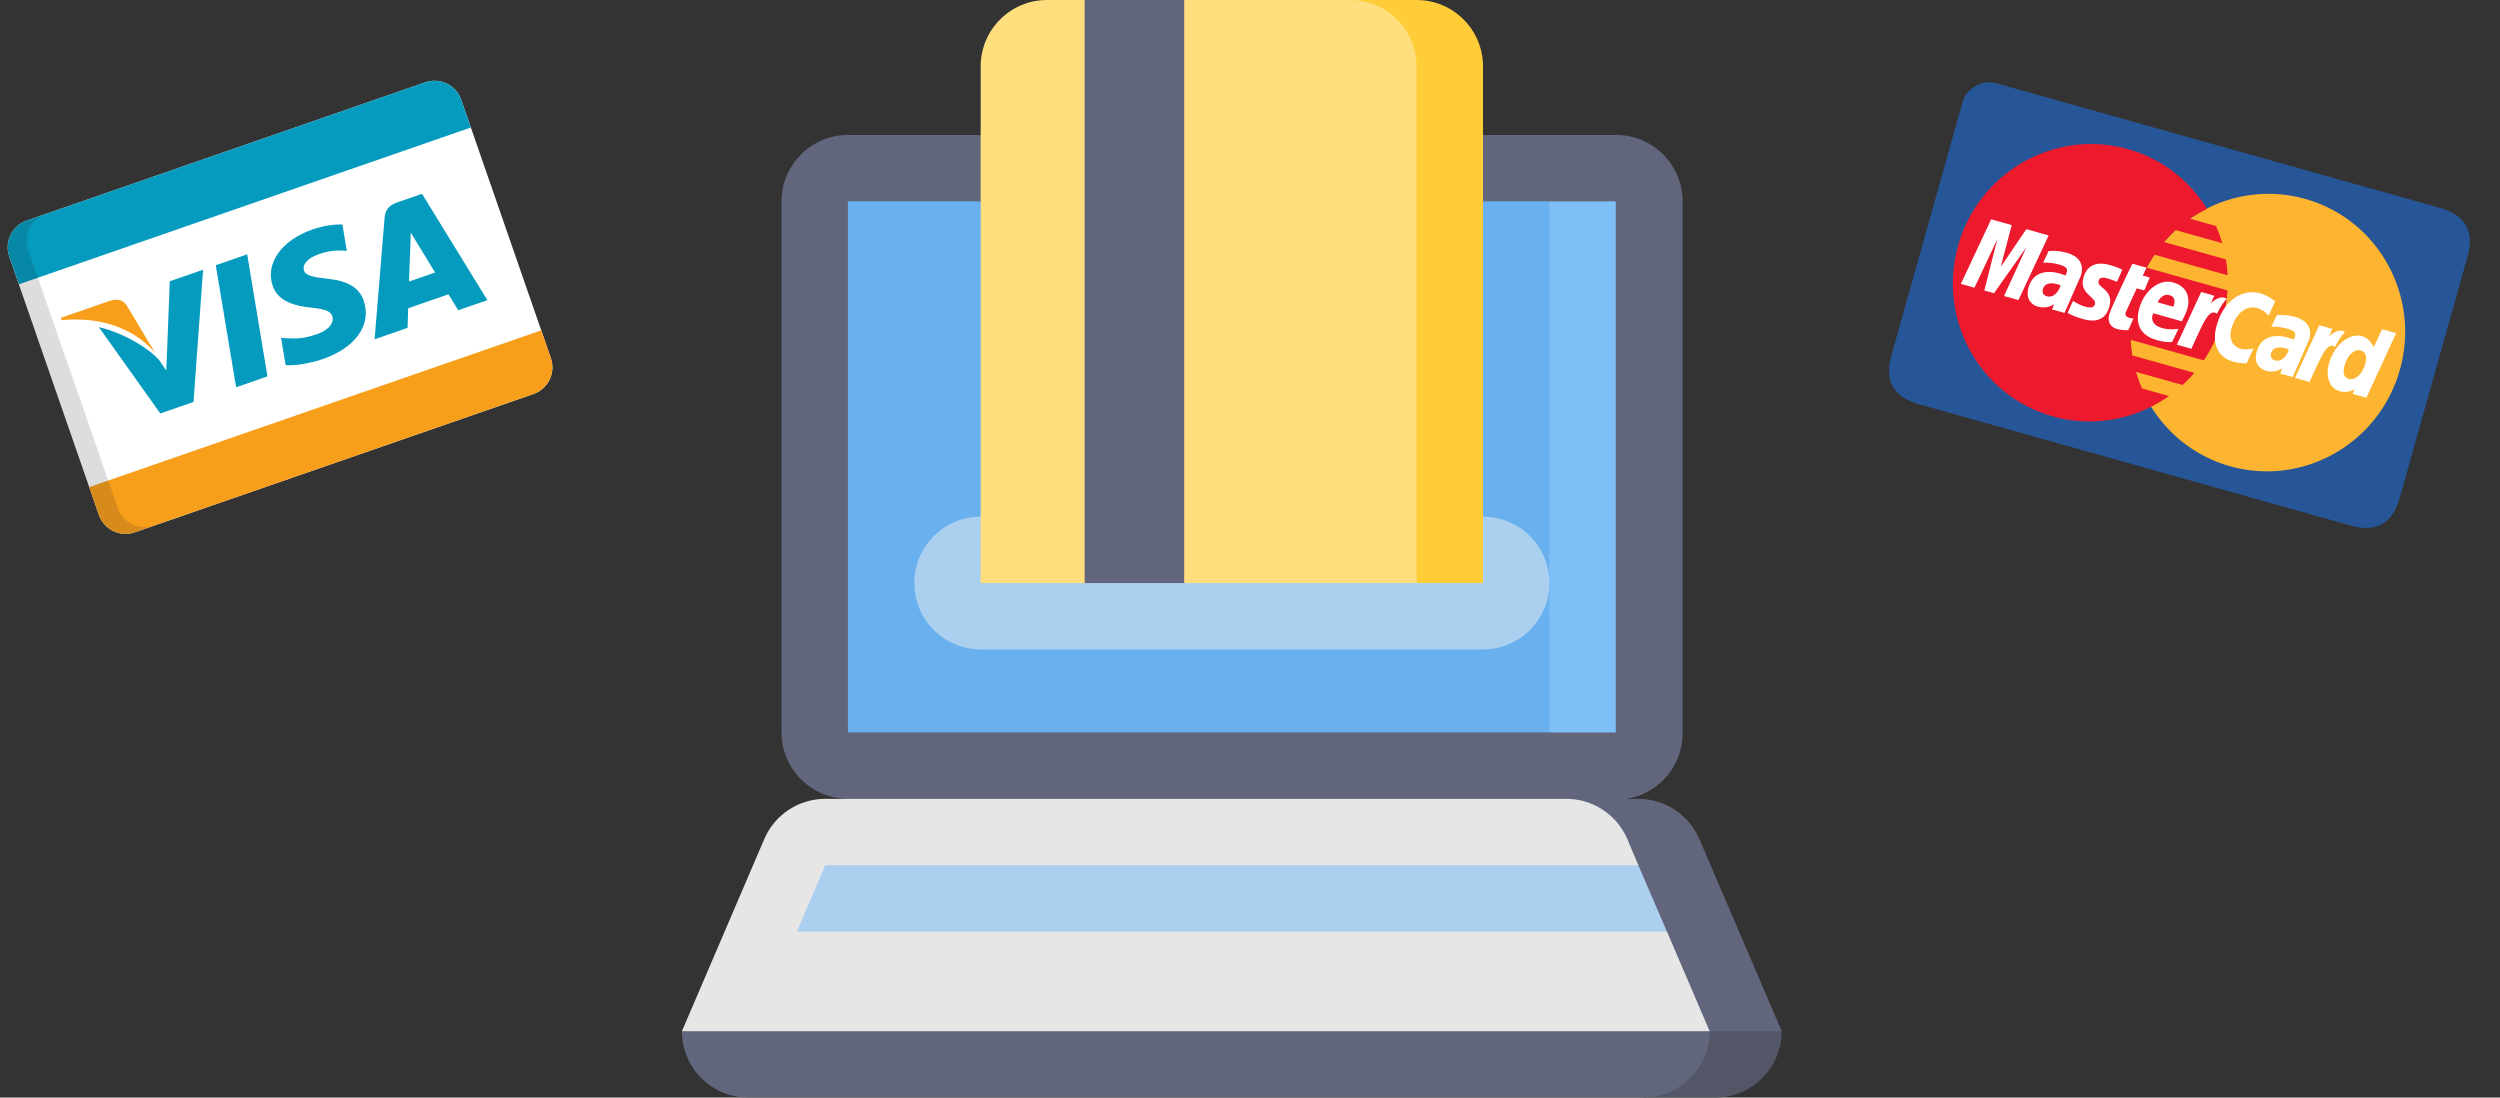 <svg xmlns="http://www.w3.org/2000/svg" width="82" height="36" viewBox="0 0 82 36" fill="none"><rect x="0" y="0" width="82" height="36" fill="#333333" stroke="none"/><path d="M53.013 4.427H50.836V30.584L53.013 26.229C54.211 26.229 55.191 25.249 55.191 24.052V6.605C55.191 5.407 54.211 4.427 53.013 4.427Z" fill="#62667C"></path><path d="M27.811 4.427C26.614 4.427 25.634 5.407 25.634 6.605V24.024C25.634 25.222 26.614 26.201 27.811 26.201L40.404 30.556L50.819 26.201C52.017 26.201 52.997 25.222 52.997 24.024V6.605C52.997 5.402 52.022 4.427 50.819 4.427H27.811Z" fill="#62667C"></path><path d="M53.899 30.556V36H56.263C57.465 36 58.44 35.025 58.44 33.822L53.899 30.556Z" fill="#525666"></path><path d="M28.07 31.645L22.367 33.823C22.367 35.025 23.342 36 24.545 36H53.899C55.102 36 56.077 35.025 56.077 33.823V31.645H28.07Z" fill="#62667C"></path><path d="M55.739 27.521C55.397 26.721 54.609 26.202 53.738 26.202H51.375L56.077 33.823H58.44L55.739 27.521Z" fill="#62667C"></path><path d="M53.376 27.521L53.738 28.379L52.032 29.466L54.676 30.556L56.077 33.823H22.367L25.068 27.521C25.41 26.721 26.198 26.202 27.069 26.202H51.375C52.246 26.202 53.032 26.721 53.376 27.521Z" fill="#E6E6E6"></path><path d="M54.675 30.556L53.737 28.379H27.068L26.135 30.556H54.675Z" fill="#ABCFEE"></path><path d="M52.996 24.024H50.819L46.464 15.314L50.819 6.605H52.996V24.024Z" fill="#7FBFF7"></path><path d="M27.811 6.605H50.819V24.024H27.811V6.605Z" fill="#69B0EE"></path><path d="M48.644 16.947H32.168C30.965 16.947 29.99 17.922 29.99 19.125C29.99 20.327 30.965 21.302 32.168 21.302H48.644C49.846 21.302 50.821 20.327 50.821 19.125C50.821 17.922 49.846 16.947 48.644 16.947Z" fill="#ABCFEE"></path><path d="M46.465 0H44.287L46.465 19.125H48.642V2.177C48.642 0.975 47.667 0 46.465 0Z" fill="#FFCD37"></path><path d="M44.287 0H38.843L37.21 2.177L35.577 0H34.343C33.141 0 32.166 0.975 32.166 2.177V19.125H35.577L37.21 16.948L38.843 19.125H46.464V2.177C46.464 0.975 45.49 0 44.287 0Z" fill="#FFDF7D"></path><path d="M35.576 0H38.842V19.125H35.576V0Z" fill="#62667C"></path><path d="M18.068 11.744C18.236 12.228 17.979 12.757 17.495 12.925L4.423 17.459C3.939 17.627 3.411 17.371 3.243 16.887L0.304 8.416C0.136 7.932 0.392 7.403 0.876 7.235L13.949 2.7C14.433 2.533 14.961 2.789 15.129 3.273L18.068 11.744Z" fill="white"></path><path d="M5.085 11.569L4.157 10.019C4.018 9.81 3.821 9.801 3.601 9.867L2.005 10.421L2.018 10.502C3.365 10.372 4.44 10.814 5.085 11.569Z" fill="#F79F1A"></path><path d="M8.108 8.342L7.077 8.699L7.744 12.702L8.773 12.345L8.108 8.342Z" fill="#059BBF"></path><path d="M6.348 13.182L6.661 8.846L5.569 9.225L5.455 12.153L5.212 11.801C4.852 11.401 4.053 10.923 3.242 10.729L5.258 13.562L6.348 13.182Z" fill="#059BBF"></path><path d="M11.931 9.865C11.786 9.435 11.397 9.203 10.71 9.139C10.288 9.089 10.028 9.049 9.969 8.871C9.915 8.715 10.043 8.482 10.446 8.342C10.782 8.22 11.051 8.209 11.267 8.219L11.375 8.23L11.231 7.362C11 7.357 10.652 7.386 10.253 7.525C9.235 7.878 8.696 8.639 8.944 9.376C9.126 9.921 9.75 10.044 10.203 10.09C10.668 10.135 10.844 10.207 10.899 10.373C10.984 10.627 10.707 10.853 10.411 10.955C9.998 11.098 9.76 11.117 9.372 11.094L9.219 11.079L9.368 11.976C9.645 11.998 10.122 11.935 10.585 11.779C11.668 11.403 12.196 10.653 11.931 9.865Z" fill="#059BBF"></path><path d="M13.388 10.11C13.506 10.069 14.558 9.705 14.708 9.653C14.785 9.774 15.03 10.176 15.03 10.176L15.986 9.845L13.842 6.357L13.046 6.633C12.799 6.719 12.639 6.85 12.615 7.133L12.287 11.128L13.369 10.752C13.369 10.752 13.384 10.226 13.388 10.11ZM13.46 8.035C13.458 8.047 13.469 7.786 13.472 7.626L13.655 7.928C13.655 7.928 14.164 8.762 14.271 8.937L13.416 9.234C13.426 8.987 13.46 8.035 13.46 8.035Z" fill="#059BBF"></path><path d="M13.949 2.7L0.876 7.235C0.392 7.403 0.136 7.932 0.304 8.416L0.62 9.325L15.445 4.182L15.129 3.273C14.961 2.789 14.433 2.533 13.949 2.7Z" fill="#059BBF"></path><path d="M17.495 12.924L4.423 17.459C3.939 17.627 3.41 17.371 3.242 16.887L2.927 15.977L17.752 10.835L18.067 11.744C18.235 12.228 17.979 12.757 17.495 12.924Z" fill="#F79F1A"></path><path opacity="0.15" d="M3.866 16.671L0.927 8.199C0.759 7.715 1.015 7.187 1.499 7.019L0.876 7.235C0.392 7.403 0.136 7.932 0.304 8.416L3.243 16.887C3.411 17.371 3.939 17.627 4.423 17.459L5.046 17.243C4.562 17.411 4.034 17.155 3.866 16.671Z" fill="#202121"></path><path fill-rule="evenodd" clip-rule="evenodd" d="M80.034 6.82C79.2 6.586 70.376 4.107 65.448 2.723C65.031 2.606 64.497 2.906 64.38 3.322L62.039 11.657C61.805 12.491 62.104 13.024 62.938 13.258C67.587 14.565 76.273 17.005 77.107 17.239C77.94 17.473 78.474 17.173 78.708 16.34L80.933 8.422C81.167 7.588 80.867 7.055 80.034 6.82Z" fill="#265697"></path><path fill-rule="evenodd" clip-rule="evenodd" d="M78.717 12.127C78.038 14.548 75.545 15.966 73.15 15.294C70.754 14.621 69.364 12.114 70.043 9.693L70.044 9.69C70.723 7.269 73.216 5.851 75.611 6.524C78.007 7.196 79.397 9.704 78.718 12.125L78.717 12.127Z" fill="#FDB431"></path><path fill-rule="evenodd" clip-rule="evenodd" d="M69.766 4.883C67.381 4.229 64.903 5.646 64.226 8.056C63.546 10.476 64.937 12.985 67.331 13.658C68.455 13.973 69.6 13.828 70.57 13.335C70.57 13.335 70.57 13.335 70.57 13.335L70.571 13.335C70.769 13.235 70.961 13.119 71.143 12.99L70.254 12.74C70.177 12.562 70.111 12.381 70.058 12.198L71.59 12.628C71.726 12.504 71.854 12.371 71.975 12.23L69.937 11.657C69.91 11.487 69.893 11.316 69.885 11.146L72.285 11.82C72.553 11.424 72.763 10.979 72.899 10.493C72.99 10.17 73.043 9.847 73.063 9.526L70.412 8.781C70.489 8.635 70.573 8.492 70.665 8.355L73.067 9.03C73.058 8.854 73.04 8.68 73.011 8.508L70.981 7.938C71.099 7.8 71.225 7.67 71.36 7.547L72.891 7.977C72.835 7.785 72.766 7.596 72.686 7.413L71.832 7.174C72.009 7.054 72.195 6.947 72.392 6.853C71.82 5.927 70.918 5.206 69.794 4.891C69.784 4.888 69.775 4.885 69.766 4.883Z" fill="#ED1A2D"></path><path fill-rule="evenodd" clip-rule="evenodd" d="M69.808 10.829L69.977 10.448C69.945 10.44 69.895 10.44 69.854 10.429C69.694 10.383 69.7 10.292 69.728 10.231L70.085 9.458L70.33 9.527L70.512 9.104L70.282 9.04L70.405 8.78L69.944 8.65C69.93 8.658 69.24 10.109 69.188 10.294C69.11 10.569 69.229 10.734 69.445 10.793C69.614 10.839 69.758 10.828 69.808 10.829Z" fill="white"></path><path fill-rule="evenodd" clip-rule="evenodd" d="M70.168 10.113C69.983 10.773 70.37 11.051 70.736 11.154C71.075 11.249 71.246 11.214 71.246 11.214L71.454 10.787C71.454 10.787 71.164 10.829 70.931 10.764C70.435 10.625 70.627 10.275 70.627 10.275L71.565 10.539C71.565 10.539 71.711 10.254 71.746 10.13C71.832 9.823 71.786 9.406 71.279 9.263C70.814 9.133 70.329 9.542 70.168 10.113ZM71.163 9.682C71.424 9.755 71.292 10.037 71.286 10.061L70.773 9.917C70.782 9.887 70.911 9.611 71.163 9.682Z" fill="white"></path><path fill-rule="evenodd" clip-rule="evenodd" d="M73.689 11.919L73.915 11.433C73.915 11.433 73.656 11.484 73.501 11.441C73.173 11.348 73.113 11.059 73.189 10.787C73.344 10.236 73.711 10.012 74.025 10.1C74.26 10.166 74.411 10.353 74.411 10.353L74.626 9.88C74.626 9.88 74.378 9.687 74.138 9.619C73.605 9.469 72.955 9.791 72.708 10.669C72.544 11.251 72.716 11.714 73.268 11.869C73.423 11.913 73.689 11.919 73.689 11.919Z" fill="white"></path><path fill-rule="evenodd" clip-rule="evenodd" d="M67.782 8.289C67.465 8.2 67.194 8.235 67.194 8.235L67.014 8.618C67.014 8.618 67.237 8.592 67.54 8.677C67.712 8.725 67.832 8.78 67.793 8.921C67.769 9.007 67.744 9.035 67.744 9.035C67.744 9.035 67.612 8.985 67.549 8.967C67.15 8.855 66.682 8.91 66.536 9.429C66.421 9.838 66.67 10.009 66.84 10.057C67.166 10.149 67.367 9.975 67.374 9.976L67.309 10.15L67.716 10.264L68.258 9.03C68.411 8.485 67.945 8.335 67.782 8.289ZM67.587 9.363C67.574 9.444 67.413 9.796 67.135 9.718C66.991 9.678 66.985 9.557 67.004 9.491C67.039 9.363 67.151 9.229 67.49 9.324C67.568 9.347 67.574 9.357 67.587 9.363Z" fill="white"></path><path fill-rule="evenodd" clip-rule="evenodd" d="M68.32 10.463C68.424 10.492 69.011 10.686 69.186 10.066C69.349 9.486 68.766 9.446 68.832 9.213C68.864 9.097 68.964 9.086 69.128 9.132C69.193 9.15 69.438 9.242 69.438 9.242L69.612 8.846C69.612 8.846 69.46 8.764 69.196 8.69C68.854 8.594 68.469 8.634 68.336 9.106C68.186 9.64 68.779 9.749 68.716 9.974C68.674 10.124 68.509 10.091 68.385 10.056C68.169 9.996 67.996 9.866 67.995 9.87L67.818 10.26C67.829 10.267 67.933 10.354 68.32 10.463Z" fill="white"></path><path fill-rule="evenodd" clip-rule="evenodd" d="M78.131 10.797L77.856 11.394C77.856 11.394 77.75 11.102 77.478 11.026C77.055 10.907 76.557 11.324 76.391 11.916C76.283 12.299 76.366 12.726 76.751 12.834C77.027 12.912 77.235 12.76 77.235 12.76L77.168 12.921L77.617 13.047L78.594 10.927L78.131 10.797ZM77.574 11.955C77.505 12.201 77.291 12.497 77.041 12.427C76.875 12.38 76.837 12.217 76.899 11.996C77.001 11.634 77.228 11.44 77.431 11.497C77.597 11.544 77.65 11.683 77.574 11.955Z" fill="white"></path><path fill-rule="evenodd" clip-rule="evenodd" d="M64.762 9.437L65.514 7.841L65.085 9.528L65.403 9.617L66.467 8.108L65.733 9.71L66.206 9.843L67.195 7.723L66.463 7.517L65.625 8.753L65.984 7.383L65.311 7.194L64.317 9.312L64.762 9.437Z" fill="white"></path><path fill-rule="evenodd" clip-rule="evenodd" d="M71.876 11.439C72.227 10.704 72.428 10.084 72.716 10.289C72.857 10.006 72.943 9.905 73.04 9.796C73.04 9.796 73.013 9.782 72.953 9.765C72.746 9.707 72.513 9.949 72.513 9.949L72.627 9.699L72.198 9.578L71.401 11.306L71.876 11.439Z" fill="white"></path><path fill-rule="evenodd" clip-rule="evenodd" d="M75.266 10.392C74.95 10.303 74.678 10.338 74.678 10.338L74.498 10.721C74.498 10.721 74.722 10.695 75.024 10.78C75.196 10.828 75.317 10.883 75.277 11.024C75.253 11.11 75.229 11.138 75.229 11.138C75.229 11.138 75.096 11.088 75.033 11.07C74.634 10.958 74.166 11.013 74.02 11.532C73.905 11.941 74.154 12.112 74.325 12.16C74.65 12.252 74.851 12.078 74.859 12.079L74.793 12.253L75.2 12.367L75.742 11.133C75.895 10.588 75.43 10.438 75.266 10.392ZM75.071 11.466C75.058 11.547 74.897 11.899 74.619 11.821C74.476 11.781 74.47 11.66 74.488 11.594C74.524 11.466 74.636 11.332 74.974 11.427C75.053 11.45 75.059 11.46 75.071 11.466Z" fill="white"></path><path fill-rule="evenodd" clip-rule="evenodd" d="M75.751 12.528C76.103 11.793 76.304 11.173 76.592 11.378C76.733 11.095 76.819 10.994 76.916 10.885C76.916 10.885 76.889 10.871 76.829 10.854C76.622 10.796 76.389 11.038 76.389 11.038L76.503 10.787L76.073 10.667L75.277 12.395L75.751 12.528Z" fill="white"></path></svg>